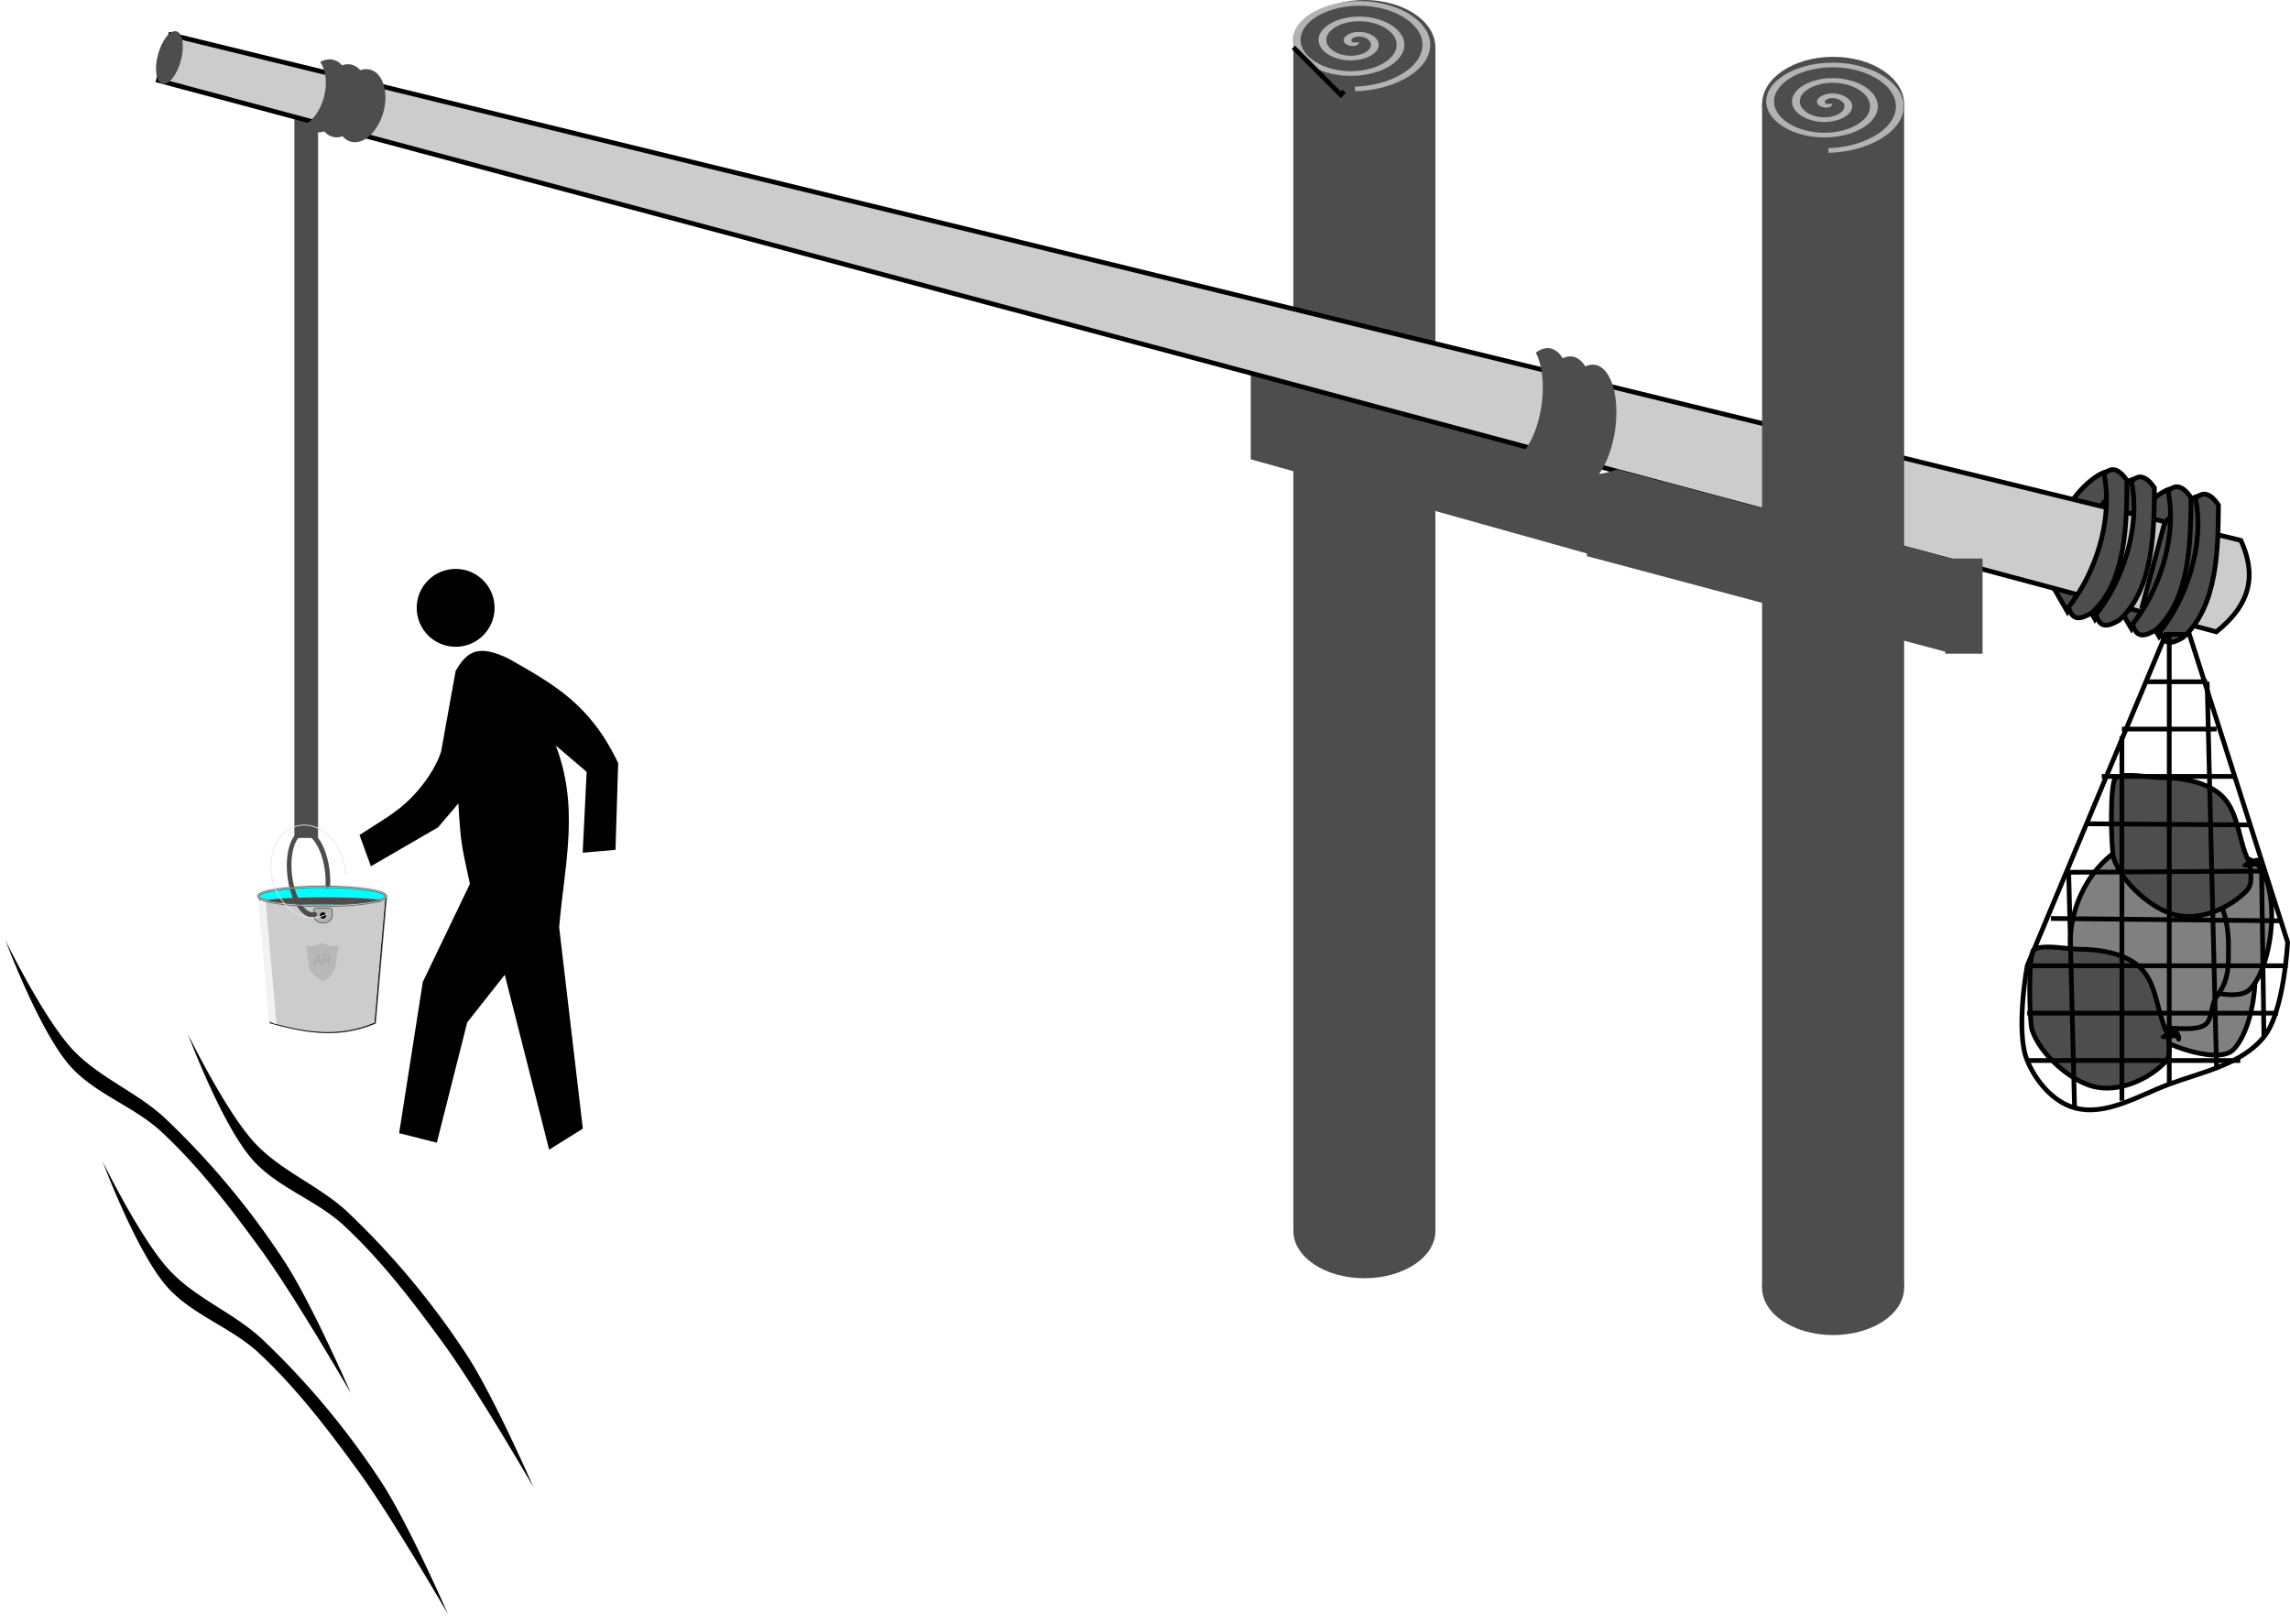 <svg xmlns="http://www.w3.org/2000/svg" width="515.929" height="365.859" viewBox="0 0 483.684 342.993"><defs><filter height="1.831" y="-.416" width="1.124" x="-.062" id="c" color-interpolation-filters="sRGB"><feGaussianBlur stdDeviation="2.26"/></filter><filter height="1.041" y="-.021" width="1.288" x="-.144" id="b" color-interpolation-filters="sRGB"><feGaussianBlur stdDeviation="1.32"/></filter><filter id="e" color-interpolation-filters="sRGB"><feMorphology result="result91" in="SourceAlpha" radius="4.3"/><feComposite in2="result91" in="SourceGraphic" operator="out"/><feGaussianBlur stdDeviation="1.2" result="result0"/><feDiffuseLighting><feDistantLight azimuth="225" elevation="66"/></feDiffuseLighting><feBlend in2="SourceGraphic" mode="multiply"/><feComposite in2="SourceAlpha" operator="in"/></filter><filter id="d" color-interpolation-filters="sRGB"><feMorphology result="result91" in="SourceAlpha" radius="4.3"/><feComposite in2="result91" in="SourceGraphic" operator="out"/><feGaussianBlur stdDeviation="1.2" result="result0"/><feDiffuseLighting><feDistantLight azimuth="225" elevation="66"/></feDiffuseLighting><feBlend in2="SourceGraphic" mode="multiply"/><feComposite in2="SourceAlpha" operator="in"/></filter><filter height="1.046" y="-.023" width="1.05" x="-.025" id="a" color-interpolation-filters="sRGB"><feGaussianBlur stdDeviation="1.66"/></filter></defs><g transform="translate(643.18 -372.362)"><path d="M-581 394.362v155h5v-155z" fill="#4d4d4d" fill-rule="evenodd"/><path d="M-183.043 475.729c-2.187-1.25-6.897 2.98-8.832 5.915l-4.66 17.387 3.536 6.124c4.42-8.45 12.263-16.535 9.956-29.426zM-196.566 472.105c-2.187-1.25-6.897 2.98-8.832 5.916l-4.659 17.386 3.536 6.124c4.42-8.45 12.262-16.534 9.955-29.426z" fill="#4d4d4d" fill-rule="evenodd" stroke="#000"/><path d="M-190.77 473.658c-2.188-1.25-6.897 2.98-8.833 5.916l-4.658 17.386 3.535 6.124c4.42-8.45 12.263-16.534 9.955-29.426z" fill="#4d4d4d" fill-rule="evenodd" stroke="#000"/><g transform="matrix(.6 0 0 1 -148 0)" fill="#4d4d4d"><ellipse cx="-345" cy="632.362" rx="25" ry="10"/><path d="M-370 382.362v250h50v-250z" fill-rule="evenodd"/><ellipse ry="10" rx="25" cy="382.362" cx="-345"/></g><path d="M-379 448.361v21.014l73 20.453V471.87c-5.764.137-9.52-2.888-12.813-6.645L-379 448.361z" fill="#4d4d4d" fill-rule="evenodd"/><path d="M-607.138 379.692l-2.588 9.66L-175.06 505.82c5.884-4.749 9.197-10.543 5.177-19.318z" fill="#ccc" fill-rule="evenodd" stroke="#000"/><g transform="matrix(.6 0 0 1 -49 12)" fill="#4d4d4d"><ellipse ry="10" rx="25" cy="632.362" cx="-345"/><path d="M-370 382.362v250h50v-250z" fill-rule="evenodd"/><ellipse cx="-345" cy="382.362" rx="25" ry="10"/></g><path d="M-200.467 502.118c.841 3.3 2.803 2.416 4.83 1.294 7.492-6.62 7.42-19.407 7.505-28.012-1.736-2.535-3.346-2.967-4.83-1.294 2 9.94-2.15 21.418-7.505 28.012z" fill="#4d4d4d" fill-rule="evenodd" stroke="#000"/><path d="M-206.263 500.565c.842 3.3 2.804 2.416 4.83 1.294 7.493-6.62 7.421-19.407 7.506-28.012-1.736-2.535-3.346-2.967-4.83-1.294 2 9.941-2.15 21.418-7.506 28.012zM-177.248 477.281c-2.187-1.25-6.896 2.98-8.832 5.916l-4.659 17.387 3.536 6.124c4.42-8.45 12.263-16.535 9.955-29.427z" fill="#4d4d4d" fill-rule="evenodd" stroke="#000"/><path d="M-186.944 505.742c.841 3.3 2.803 2.416 4.83 1.294 7.492-6.62 7.42-19.408 7.505-28.012-1.736-2.536-3.346-2.967-4.83-1.294 2 9.94-2.15 21.417-7.505 28.012z" fill="#4d4d4d" fill-rule="evenodd" stroke="#000"/><path d="M-192.74 504.189c.842 3.3 2.804 2.416 4.83 1.294 7.493-6.62 7.421-19.407 7.506-28.012-1.737-2.536-3.346-2.967-4.83-1.294 2 9.94-2.15 21.418-7.506 28.012z" fill="#4d4d4d" fill-rule="evenodd" stroke="#000"/><g stroke="#000"><path d="M-190 565.112c2.787 6.18-4.276 16.948-1 23.5 1.768 3.536 16.025 8.975 19.5 5.5 4.914-4.914 6.698-21.302 1.5-26.5-2.537-2.537-10.91-1.955-14-3.5-3.984-1.992-8.218 1-11 1" fill="gray" fill-rule="evenodd"/><path d="M-186.5 552.362c2.787 6.18-4.276 16.948-1 23.5 1.768 3.536 16.025 8.975 19.5 5.5 4.914-4.914 6.698-21.302 1.5-26.5-2.537-2.537-10.91-1.955-14-3.5-3.984-1.992-8.218 1-11 1" fill="gray" fill-rule="evenodd"/><path d="M-195 551.362c-15.725 9.712-15.467 38 7.5 38 2.421 0 7.879.914 10-.5 1.678-1.118 1.259-4.345 2.5-6 2.72-3.627 2.5-6.479 2.5-11 0-13.363-10.044-20.5-22.5-20.5z" fill="gray" fill-rule="evenodd"/><path d="M-185 591.362c-2.623-4.212-2.32-10.82-6-14.5-3.097-3.097-8.59-4-13-4-2.47 0-7.364-1.068-9.5 0-1.41.705-1.006 15.482-.5 17 1.753 5.26 8.121 10.78 13 12 5.38 1.345 11.496-1.496 15-5 1.811-1.811.524-4.785 1-5.5 2.162-3.242 2 2.105 2 0 0-.471-5.89 0-2 0" fill="#4d4d4d" fill-rule="evenodd"/><path d="M-185.75 506.362l-29.25 70s-2.551 13.841 0 20c1.804 4.355 5.457 8.742 10 10 6.622 1.835 13.555-2.616 20-5 6.99-2.586 15.336-4.186 20-10 4.3-5.36 5-20 5-20l-20.75-65z" fill="none"/><path d="M-167.75 555.112c-2.623-4.212-2.32-10.82-6-14.5-3.097-3.097-8.59-4-13-4-2.47 0-7.364-1.068-9.5 0-1.41.705-1.006 15.482-.5 17 1.753 5.26 8.121 10.78 13 12 5.38 1.345 11.496-1.496 15-5 1.811-1.811.524-4.785 1-5.5 2.162-3.242 2 2.105 2 0 0-.471-5.89 0-2 0" fill="#4d4d4d" fill-rule="evenodd"/><path d="M-190 516.362h13M-195 526.362h20M-199.25 536.362h27.75M-202.5 546.362l34.75.25M-206.75 556.612l41.75-.25M-210 566.362l48.25.5M-215 576.362h55M-215 586.362h53M-205 606.362l-1.25-50M-195 604.862v-77M-185 601.362v-95M-175 598.362l-2-82M-165 591.362l-.5-35.25M-215 596.362h45" fill="none"/></g><ellipse cx="-487.179" cy="528.626" rx="2.5" ry="5.732" transform="rotate(15)" fill="#4d4d4d"/><path d="M-564.98 387.074a5 7.879 15 00-2.846.464 5 7.879 15 01.784 7.429 5 7.879 15 01-4.023 5.853 5 7.879 15 002.007 1.475 5 7.879 15 006.868-6.316 5 7.879 15 00-2.79-8.905z" fill="#4d4d4d"/><path d="M-568.844 386.04a5 7.879 15 00-2.846.463 5 7.879 15 01.784 7.429 5 7.879 15 01-4.023 5.853 5 7.879 15 002.007 1.475 5 7.879 15 006.869-6.317 5 7.879 15 00-2.79-8.904z" fill="#4d4d4d"/><path d="M-572.707 385.004a5 7.879 15 00-2.846.464 5 7.879 15 01.783 7.428 5 7.879 15 01-4.023 5.854 5 7.879 15 002.007 1.474 5 7.879 15 006.87-6.316 5 7.879 15 00-2.791-8.904z" fill="#4d4d4d"/><path d="M-604.525 588.423s8.491 17.783 15 25c5.581 6.188 13.958 9.26 20 15a169.394 169.394 0 0125 30c6.12 9.357 15 30 15 30s-12.59-21.882-20-32.071c-6.41-8.812-13.087-17.574-21.06-25-5.927-5.52-14.415-8.112-19.647-14.293-6.892-8.143-14.293-28.636-14.293-28.636zM-643.062 568.624s8.49 17.783 15 25c5.58 6.188 13.958 9.26 20 15a169.394 169.394 0 0125 30c6.12 9.357 15 30 15 30s-12.59-21.882-20-32.071c-6.41-8.812-13.087-17.574-21.061-25-5.927-5.52-14.415-8.112-19.647-14.293-6.892-8.143-14.292-28.636-14.292-28.636zM-622.556 615.293s8.491 17.783 15 25c5.58 6.188 13.958 9.26 20 15a169.394 169.394 0 0125 30c6.12 9.357 15 30 15 30s-12.59-21.882-20-32.071c-6.41-8.812-13.087-17.574-21.061-25-5.927-5.52-14.414-8.111-19.646-14.293-6.893-8.143-14.293-28.636-14.293-28.636z" fill-rule="evenodd" stroke="#fff" stroke-width=".25"/><g transform="translate(-140 -112)"><path transform="matrix(.167 0 0 .167 -485.239 601.326)" d="M222 434.362l14 160c47.751 13.012 86.897 18.764 132 0l14-160z" fill="#666" fill-rule="evenodd" filter="url(#a)"/><path d="M-448.426 673.675l2.343 26.773c7.99 2.177 14.54 3.14 22.088 0l2.343-26.773z" fill="#ccc" fill-rule="evenodd" stroke="#000" stroke-width=".167"/><ellipse ry="2.012" rx="13.474" cy="673.675" cx="-435.123" fill="#0ff" stroke="#666" stroke-width=".494" stroke-linecap="round" stroke-linejoin="bevel"/><g transform="matrix(.094 0 0 -.094 -439.837 730.124)"><path d="M32 572.32s-2.551-13.84 0-20c1.804-4.355 5.645-8.196 10-10 6.16-2.55 13.84-2.55 20 0 4.355 1.804 8.196 5.645 10 10 2.551 6.16 0 20 0 20-12.22 2.228-25.128 3.078-40 0z" fill="#b3b3b3" fill-rule="evenodd" stroke="#000"/><circle cx="52" cy="557.362" r="7"/></g><path transform="matrix(-.168 0 0 .165 -384.887 602.442)" d="M370 439.362l-13.5 156.5 9.5-4.5 13.5-155.5z" fill="#f2f2f2" fill-rule="evenodd" filter="url(#b)"/><ellipse transform="matrix(.277 0 0 .179 -517.707 596.267)" cx="299.5" cy="437.862" rx="43.693" ry="4.127" fill="#4d4d4d" filter="url(#c)"/><path transform="matrix(.171 0 0 .137 -486.325 616.022)" d="M279.5 497.362c5.256.685 10.813.867 20-5 7.451 5.59 13.872 6.027 20 5l-4 35c-3.386 7.446-6.17 15.132-16 20-4.88-3.497-9.813-7.359-16-20z" fill="#e6e6e6" fill-rule="evenodd" filter="url(#d)"/><g style="line-height:125%;text-align:center" transform="matrix(.126 0 0 .126 -473.176 621.788)" font-weight="400" font-size="22.5" font-family="sans-serif" letter-spacing="0" word-spacing="0" text-anchor="middle" fill="#e6e6e6" filter="url(#e)"><path d="M294.678 512.146l-3.01 8.163h6.031l-3.021-8.163zm-1.253-2.186h2.516l6.251 16.402h-2.307l-1.494-4.208h-7.394l-1.494 4.208h-2.34l6.262-16.402zM312.355 518.672q.714.241 1.384 1.032.681.791 1.362 2.176l2.253 4.482h-2.385l-2.098-4.208q-.813-1.648-1.582-2.186-.758-.538-2.076-.538h-2.417v6.932h-2.22V509.96h5.01q2.813 0 4.197 1.175 1.384 1.176 1.384 3.549 0 1.549-.725 2.57-.714 1.022-2.087 1.418zm-5.56-6.889v5.823h2.791q1.604 0 2.417-.736.824-.747.824-2.186 0-1.44-.824-2.165-.813-.736-2.417-.736h-2.79z"/></g><path d="M540.353 535.985a8.745 4.031 0 01-6.28 3.867 8.745 4.031 0 01-9.82-1.687 8.745 4.031 0 01.743-4.819 8.745 4.031 0 0110.24-1.03" transform="matrix(.148 .989 -.964 .267 0 0)" fill="none" stroke="#4d4d4d" stroke-width="1.004" stroke-linecap="round" stroke-linejoin="bevel"/><path transform="matrix(.405 .914 -.866 .5 0 0)" d="M371.78 675.139a9.796 7.892 0 01-7.157 7.6 9.796 7.892 0 01-11.013-3.505 9.796 7.892 0 011.223-9.49 9.796 7.892 0 0111.672-1.607" fill="none" stroke="#e6e6e6" stroke-width=".173" stroke-linecap="round" stroke-linejoin="bevel"/><ellipse cx="-435.123" cy="673.675" rx="13.474" ry="2.012" fill="none" stroke="#e6e6e6" stroke-width=".125" stroke-linecap="round" stroke-linejoin="bevel"/></g><path d="M-301.58 471.541c-2.396.783-4.517 1.152-6.42 1.195v17.092l77 20.533v-20l-70.58-18.82z" fill="#4d4d4d" fill-rule="evenodd"/><g transform="matrix(.554 0 0 .554 -728.26 292.098)"><path d="M388.75 435.94c-10.639-22.39-24.519-29.797-41.5-39.5-11.173-5.347-15.242-2.984-19.5 4.5l-5.5 30.5c-1.991 6.502-6.874 13.113-11.034 17.447-6.125 6.381-12.434 9.578-19.966 14.552l4 11 25-14.5 8.5-10c1.007 17.826 1.481 17.685 4.5 32l-18 37.5-8.94 57.111 13.44 3.39 11.5-45.5 15-19 17 67 12-7.5-9-76.5c1.99-24.204 8.23-46.426-2-71l13.5 11.5-1.5 30.5 11.5-1z" stroke="#000"/><circle r="17.678" cy="-34.131" cx="-716.299" style="marker:none" transform="matrix(.84 0 0 .84 928.984 405.304)" color="#000" overflow="visible" enable-background="accumulate"/></g><path d="M-305.733 449.567a6.25 13.12 8.428 00-3.515.782 6.25 13.12 8.428 01.968 12.52 6.25 13.12 8.428 01-4.969 9.866 6.25 13.12 8.428 002.479 2.485 6.25 13.12 8.428 008.483-10.645 6.25 13.12 8.428 00-3.446-15.008z" fill="#4d4d4d"/><path d="M-310.505 447.822a6.25 13.12 8.428 00-3.515.782 6.25 13.12 8.428 01.968 12.52 6.25 13.12 8.428 01-4.969 9.866 6.25 13.12 8.428 002.479 2.485 6.25 13.12 8.428 008.483-10.645 6.25 13.12 8.428 00-3.446-15.008z" fill="#4d4d4d"/><path d="M-315.277 446.077a6.25 13.12 8.428 00-3.515.782 6.25 13.12 8.428 01.968 12.52 6.25 13.12 8.428 01-4.969 9.866 6.25 13.12 8.428 002.48 2.485 6.25 13.12 8.428 008.483-10.645 6.25 13.12 8.428 00-3.447-15.008z" fill="#4d4d4d"/><path d="M-356 381.362c0 .502-.676.248-.833 0-.427-.67.187-1.46.833-1.666 1.155-.368 2.266.565 2.5 1.666.343 1.616-.945 3.086-2.5 3.334-2.073.33-3.91-1.325-4.167-3.334-.322-2.528 1.704-4.738 4.167-5 2.983-.316 5.568 2.084 5.833 5 .313 3.437-2.463 6.399-5.833 6.667-3.891.31-7.23-2.842-7.5-6.667-.307-4.345 3.222-8.06 7.5-8.333 4.8-.306 8.893 3.601 9.167 8.333.304 5.254-3.98 9.725-9.167 10" transform="matrix(1.64 0 0 .985 226.868 5.666)" fill="none" stroke="#b3b3b3"/><path transform="matrix(1.64 0 0 .985 326.868 18.666)" d="M-356 381.362c0 .502-.676.248-.833 0-.427-.67.187-1.46.833-1.666 1.155-.368 2.266.565 2.5 1.666.343 1.616-.945 3.086-2.5 3.334-2.073.33-3.91-1.325-4.167-3.334-.322-2.528 1.704-4.738 4.167-5 2.983-.316 5.568 2.084 5.833 5 .313 3.437-2.463 6.399-5.833 6.667-3.891.31-7.23-2.842-7.5-6.667-.307-4.345 3.222-8.06 7.5-8.333 4.8-.306 8.893 3.601 9.167 8.333.304 5.254-3.98 9.725-9.167 10" fill="none" stroke="#b3b3b3"/><path d="M-232.312 490.341v20.1h7.88v-20.1z" fill="#4d4d4d" fill-rule="evenodd"/><path d="M-370 382.362l10 10 .707-.707" fill="none" stroke="#000"/></g></svg>